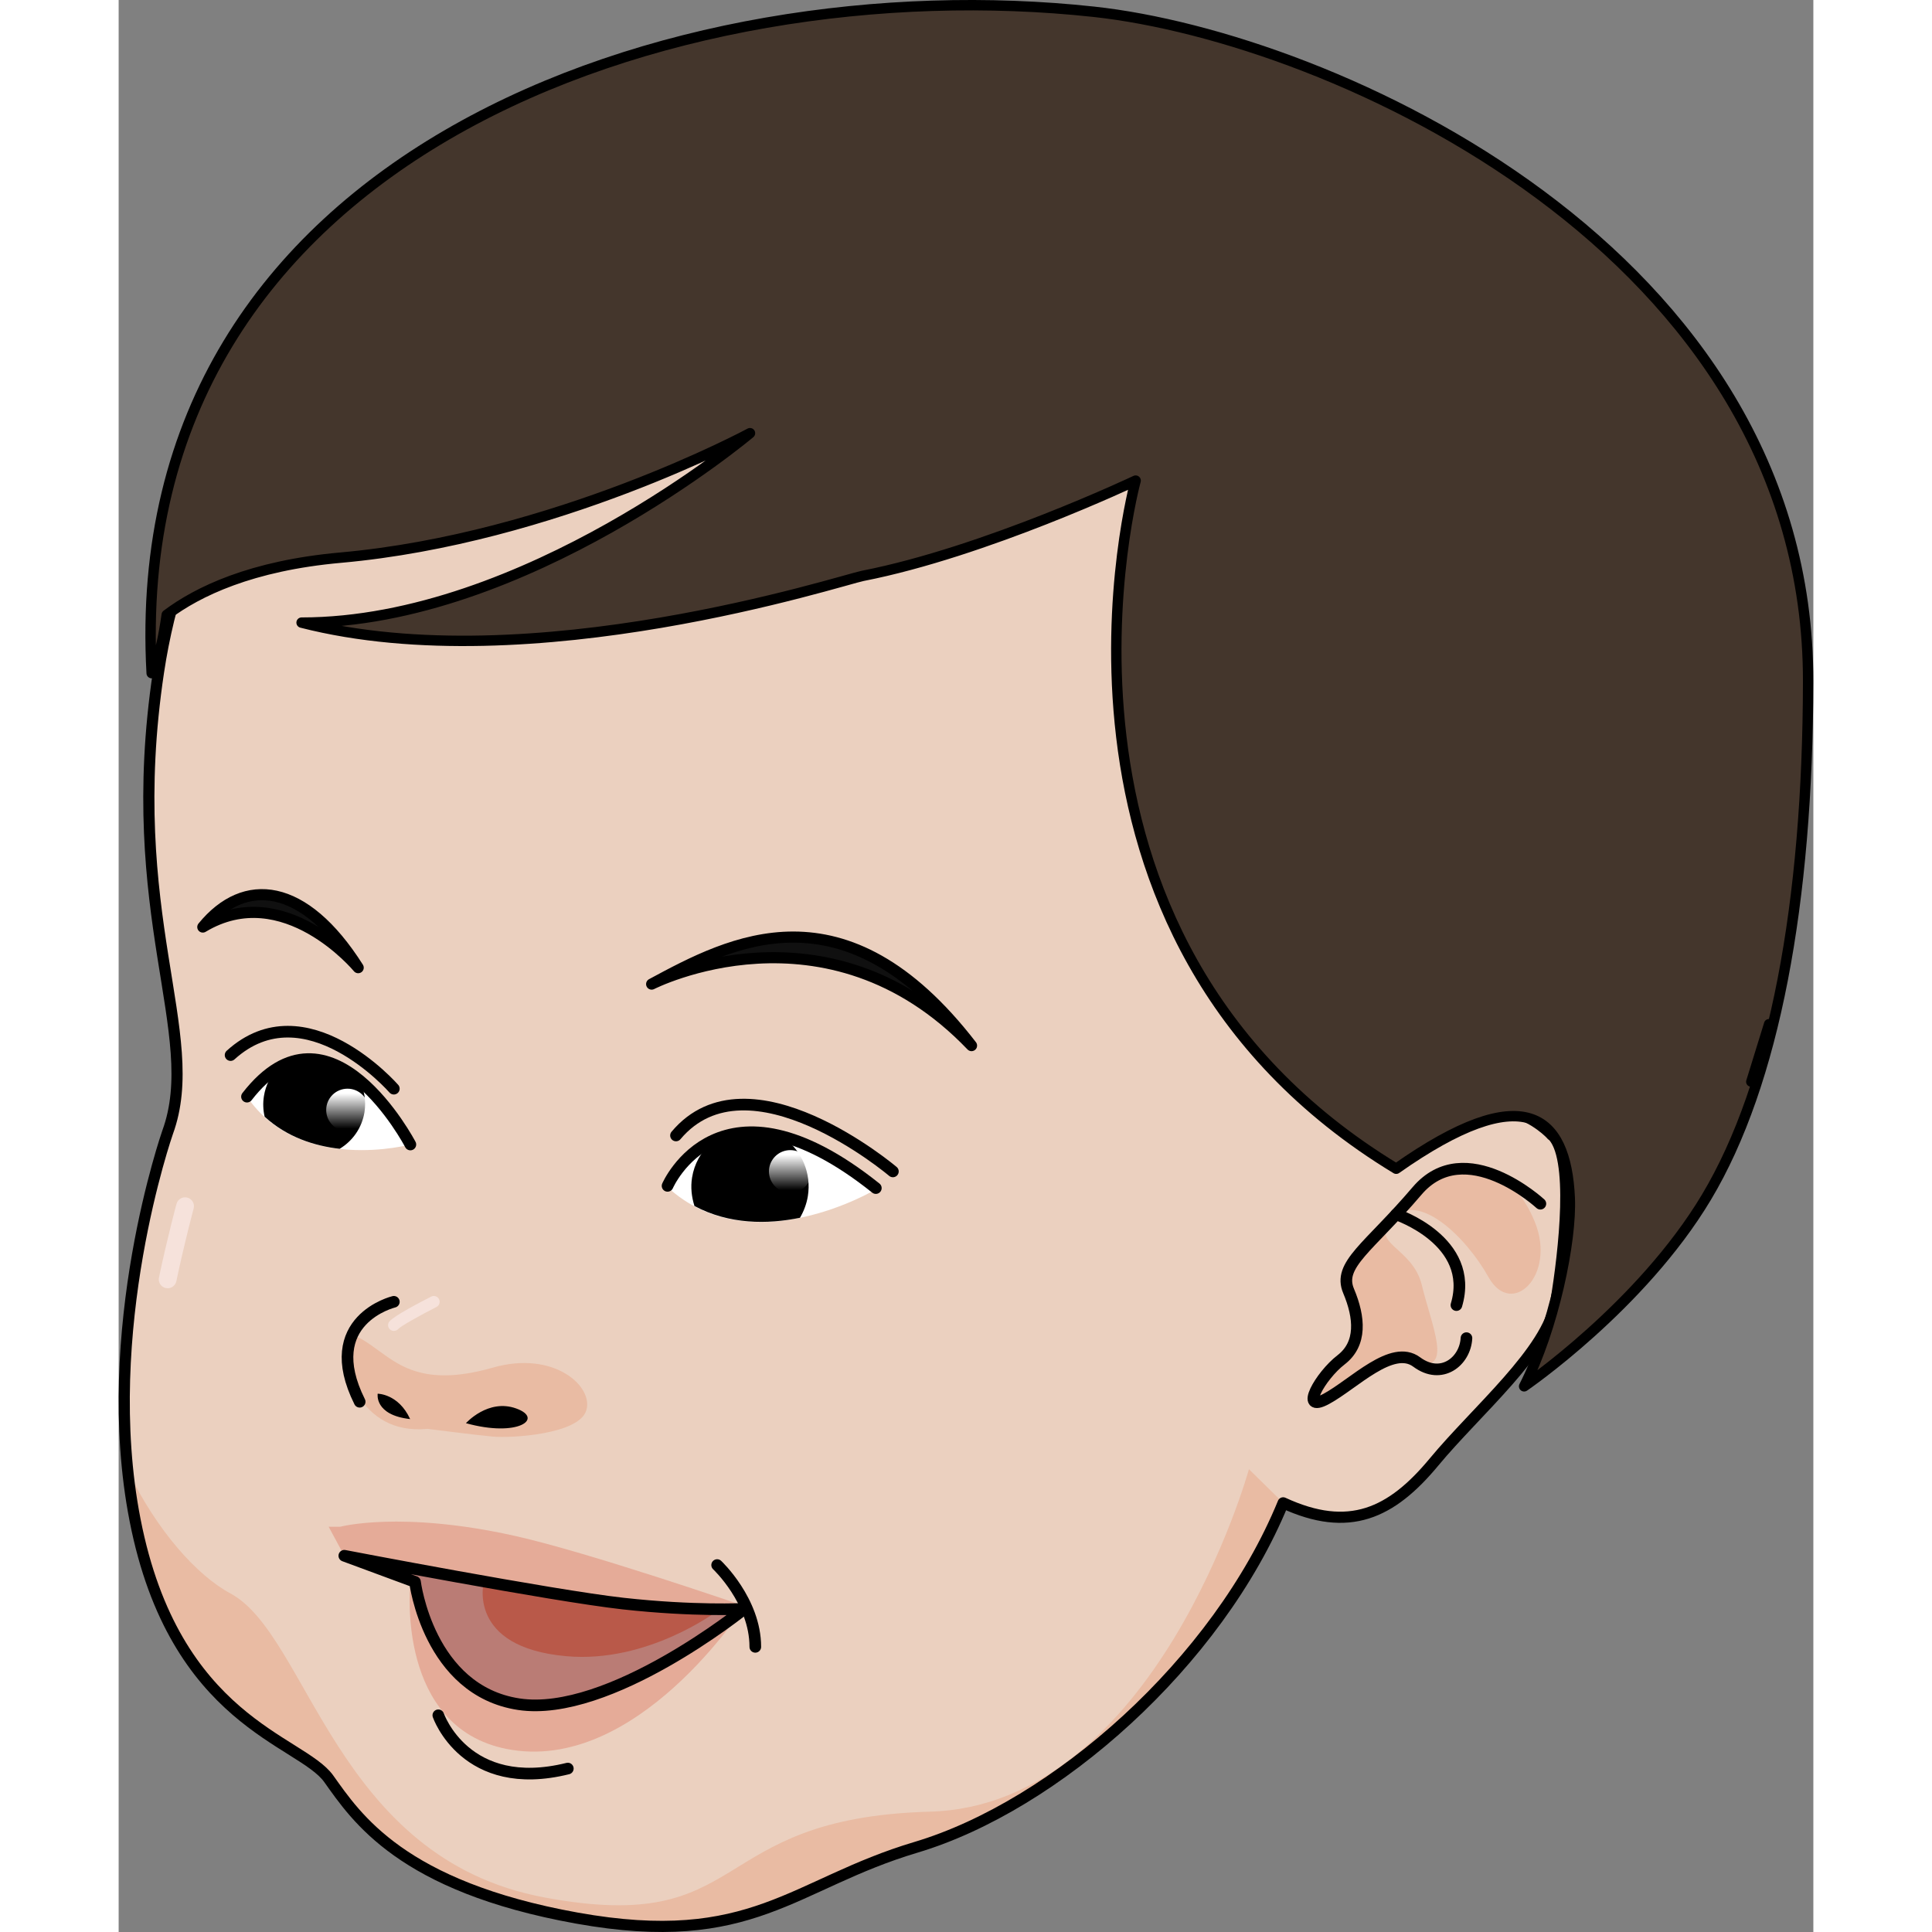 <?xml version="1.0" encoding="utf-8"?>
<!-- Created by: Science Figures, www.sciencefigures.org, Generator: Science Figures Editor -->
<!DOCTYPE svg PUBLIC "-//W3C//DTD SVG 1.1//EN" "http://www.w3.org/Graphics/SVG/1.1/DTD/svg11.dtd">
<svg version="1.1" id="Layer_1" xmlns="http://www.w3.org/2000/svg" xmlns:xlink="http://www.w3.org/1999/xlink" 
	 width="800px" height="800px" viewBox="0 0 152.42 173.763" enable-background="new 0 0 152.42 173.763"
	 xml:space="preserve">
<rect x="0" y="0" width="152.42" height="173.763" fill="#808080" stroke="none"/>
<g>
	<g>
		<g>
			<g>
				<g>
					<path fill="#EBD0BF" d="M4.405,101.837c0,0-6.256,17.847-2.929,34.87c3.55,18.178,14.916,19.781,17.416,23.269
						c2.489,3.49,6.539,9.698,22.32,12.536c15.786,2.836,19.437-2.977,30.497-6.366c14.31-4.39,27.122-16.583,33.026-30.981
						c5.92,2.742,9.729,0.959,13.57-3.673c3.843-4.638,10.213-9.948,10.959-14.439c0.742-4.49,1.73-13.108-0.368-14.995
						c0.972-4.7,6.609-12.646,8.709-21.102c2.642-10.646,1.634-22.088,0.652-28.738c-1.753-11.93-17.193-34.037-33.546-40.041
						C88.359,6.166,57.082,6.689,42.63,13.074C28.173,19.46,7.431,34.912,3.588,60.41C0.284,82.319,7.65,92.953,4.405,101.837z"/>
					<path fill="#E5AB98" d="M56.276,144.442c0,0-9.707,15.185-21.4,12.854c-9.852-1.967-8.661-14.551-8.661-14.551
						s3.743,12.766,12.071,10.605C46.958,151.101,56.493,145.934,56.276,144.442z"/>
					<path fill="#E5AB98" d="M56.276,144.442c0,0-13.969-4.817-20.641-6.305c-10.271-2.29-15.708-0.822-15.708-0.822h-1.039
						l1.407,2.608C20.296,139.923,52.656,146.473,56.276,144.442z"/>
					<path fill="#E9BBA3" d="M122.043,105.108c0,0,3.396,0.014,5.331,4.802c1.941,4.787-2.072,8.691-4.169,4.957
						c-2.088-3.73-6.344-7.7-8.604-5.327c-2.257,2.379,1.767,2.522,2.616,6.075c0.847,3.55,2.855,7.897-0.47,6.883
						c-3.319-1.013-4.047,0.553-4.806,1.077c-0.76,0.524-4.722,3.609-4.727,2.538c-0.005-1.069,1.692-2.881,2.483-3.927
						c0.791-1.043,2.226-2.269,1.282-5.104c-0.943-2.836-0.574-3.14,1.523-5.343C114.601,109.54,119.126,103.212,122.043,105.108z"
						/>
					<path fill="#E9BBA3" d="M27.778,128.511c0,0,4.319,0.552,5.883,0.696c1.561,0.149,7.71-0.175,8.395-2.345
						c0.687-2.172-2.917-5.429-8.395-3.86c-5.479,1.569-7.891,0.164-9.659-1.083c-1.77-1.249-3.477-2.737-3.706-1.012
						C20.062,122.641,21.506,129.115,27.778,128.511z"/>
					<g>
						<path fill="#E9BBA3" d="M4.453,55.998c0.11-0.47,0.251-0.926,0.38-1.393C4.705,55.072,4.563,55.528,4.453,55.998z"/>
						<path fill="#E9BBA3" d="M6.194,50.223c-0.186,0.523-0.384,1.039-0.555,1.57C5.811,51.262,6.008,50.747,6.194,50.223z"/>
						<path fill="#E9BBA3" d="M9.668,42.476c-0.267,0.49-0.528,0.992-0.779,1.49C9.14,43.468,9.401,42.966,9.668,42.476z"/>
						<path fill="#E9BBA3" d="M11.744,38.96c-0.285,0.45-0.56,0.908-0.834,1.37C11.185,39.869,11.456,39.411,11.744,38.96z"/>
						<path fill="#E9BBA3" d="M36.556,16.13h0.012c-0.298,0.176-0.603,0.35-0.912,0.53C35.956,16.483,36.259,16.297,36.556,16.13z"
							/>
						<path fill="#E9BBA3" d="M19.963,28.75c-0.32,0.323-0.65,0.639-0.964,0.968C19.313,29.388,19.641,29.073,19.963,28.75z"/>
						<path fill="#E9BBA3" d="M36.567,16.13c0.198-0.109,0.399-0.229,0.594-0.335C38.583,16.194,38.106,16.219,36.567,16.13z"/>
						<path fill="#E9BBA3" d="M7.128,47.782c0.215-0.526,0.446-1.042,0.683-1.558C7.574,46.737,7.343,47.255,7.128,47.782z"/>
						<path fill="#E9BBA3" d="M34.367,17.411c-0.484,0.292-0.972,0.608-1.461,0.921C33.395,18.019,33.883,17.703,34.367,17.411z"/>
						<path fill="#E9BBA3" d="M31.521,19.221c-0.474,0.319-0.947,0.654-1.423,0.988C30.573,19.873,31.046,19.541,31.521,19.221z"/>
						<path fill="#E9BBA3" d="M10.067,143.322c7.032,3.791,9.437,23.833,28.22,27.332c18.784,3.503,14.315-7.142,34.659-7.713
							c20.346-0.569,28.711-30.801,28.711-30.801l3.079,3.024c-5.904,14.398-18.717,26.592-33.026,30.981
							c-11.061,3.39-14.711,9.202-30.497,6.366c-15.781-2.838-19.832-9.046-22.32-12.536c-2.5-3.487-13.866-5.091-17.416-23.269
							c-0.291-1.468-0.481-2.938-0.636-4.403C3.469,137.709,7.039,141.693,10.067,143.322z"/>
						<path fill="#E9BBA3" d="M28.646,21.244c-0.46,0.339-0.922,0.69-1.38,1.039C27.724,21.934,28.186,21.583,28.646,21.244z"/>
						<path fill="#E9BBA3" d="M14.017,35.662c-0.282,0.381-0.553,0.783-0.828,1.174C13.464,36.445,13.735,36.042,14.017,35.662z"/>
						<path fill="#E9BBA3" d="M25.771,23.472c-0.441,0.362-0.878,0.72-1.315,1.093C24.893,24.192,25.33,23.834,25.771,23.472z"/>
						<path fill="#E9BBA3" d="M16.453,32.569c-0.189,0.216-0.359,0.455-0.544,0.679C16.094,33.024,16.264,32.785,16.453,32.569z"/>
						<path fill="#E9BBA3" d="M22.898,25.944c-0.411,0.364-0.813,0.723-1.206,1.102C22.085,26.667,22.487,26.308,22.898,25.944z"/>
					</g>
					
						<path fill="none" stroke="#000000" stroke-width="1.003" stroke-linecap="round" stroke-linejoin="round" stroke-miterlimit="10" d="
						M4.405,101.837c0,0-6.256,17.847-2.929,34.87c3.55,18.178,14.916,19.781,17.416,23.269c2.489,3.49,6.539,9.698,22.32,12.536
						c15.786,2.836,19.409-3.057,30.497-6.366c12.526-3.74,27.122-16.583,33.026-30.981c5.92,2.742,9.729,0.959,13.57-3.673
						c3.843-4.638,10.213-9.948,10.959-14.439c0.742-4.49,1.73-13.108-0.368-14.995c0.992-4.784,6.581-12.477,8.709-21.102
						c2.594-10.511,1.616-22.184,0.652-28.738c-1.753-11.93-17.193-34.037-33.546-40.041C88.359,6.166,57.082,6.689,42.63,13.074
						C28.173,19.46,7.431,34.912,3.588,60.41C0.284,82.319,7.65,92.953,4.405,101.837z"/>
					<path fill="#BA7C75" d="M20.296,139.923c0,0,18.655,3.585,25.062,4.301c6.41,0.712,10.919,0.474,10.919,0.474
						s-12.161,9.807-20.287,8.577c-8.129-1.232-9.336-11.002-9.336-11.002L20.296,139.923z"/>
					<path fill="#B95949" d="M32.841,142.273c0,0-1.568,5.883,7.424,6.685c7.325,0.659,13.563-4.059,13.563-4.059
						S39.728,144.499,32.841,142.273z"/>
					
						<path fill="none" stroke="#000000" stroke-width="1.046" stroke-linecap="round" stroke-linejoin="round" stroke-miterlimit="10" d="
						M20.296,139.923c0,0,18.655,3.585,25.062,4.301c6.41,0.712,10.919,0.474,10.919,0.474s-12.161,9.807-20.287,8.577
						c-8.129-1.232-9.336-11.002-9.336-11.002L20.296,139.923z"/>
					
						<path fill="none" stroke="#000000" stroke-width="1.046" stroke-linecap="round" stroke-linejoin="round" stroke-miterlimit="10" d="
						M53.828,140.76c0,0,3.432,3.22,3.432,7.357"/>
					
						<path fill="none" stroke="#000000" stroke-width="1.046" stroke-linecap="round" stroke-linejoin="round" stroke-miterlimit="10" d="
						M24.75,117.083c0,0-6.745,1.624-3.073,8.99"/>
					<path d="M26.216,127.631c-1.046-2.282-2.918-2.282-2.918-2.282S22.967,127.27,26.216,127.631z"/>
					<path fill="#FFFFFF" d="M49.368,106.77c0,0,4.736-10.979,18.733,0.199C68.101,106.969,56.891,113.709,49.368,106.77z"/>
					<path fill="#FFFFFF" d="M11.542,98.633c7.428-9.605,14.695,4.302,14.695,4.302S16.297,105.616,11.542,98.633z"/>
					
						<path fill="none" stroke="#000000" stroke-width="1.046" stroke-linecap="round" stroke-linejoin="round" stroke-miterlimit="10" d="
						M49.368,106.656c0,0,4.736-10.983,18.733,0.2"/>
					
						<path fill="none" stroke="#000000" stroke-width="1.046" stroke-linecap="round" stroke-linejoin="round" stroke-miterlimit="10" d="
						M11.542,98.633c7.428-9.602,14.695,4.303,14.695,4.303"/>
					
						<path fill="none" stroke="#000000" stroke-width="1.046" stroke-linecap="round" stroke-linejoin="round" stroke-miterlimit="10" d="
						M69.635,105.357c0,0-12.98-11.007-19.508-3.233"/>
					
						<path fill="none" stroke="#000000" stroke-width="1.046" stroke-linecap="round" stroke-linejoin="round" stroke-miterlimit="10" d="
						M24.75,97.916c0,0-7.959-9.129-14.683-3.022"/>
					
						<path fill="none" stroke="#000000" stroke-width="1.046" stroke-linecap="round" stroke-linejoin="round" stroke-miterlimit="10" d="
						M128.897,102.057c0,0-5.575-6.324-13.71,1.302"/>
					
						<path fill="none" stroke="#000000" stroke-width="1.046" stroke-linecap="round" stroke-linejoin="round" stroke-miterlimit="10" d="
						M127.869,108.261c0,0-6.752-6.248-11.096-1.145c-4.344,5.103-7.159,6.622-6.15,9c1.002,2.382,1.193,4.747-0.679,6.186
						c-1.869,1.438-3.79,4.848-1.321,3.51c2.475-1.34,5.906-4.964,8.124-3.314c2.214,1.648,4.362-0.042,4.474-2.146"/>
					
						<path fill="none" stroke="#000000" stroke-width="1.046" stroke-linecap="round" stroke-linejoin="round" stroke-miterlimit="10" d="
						M114.901,109.22c0,0,7.135,2.379,5.418,8.16"/>
					<path d="M21.686,97.193c-2.061-1.712-4.646-2.753-7.378-1.132c-0.631,0.667-1.082,1.526-1.241,2.515
						c-0.103,0.64-0.075,1.27,0.064,1.86c2.016,1.845,4.483,2.629,6.746,2.887c1.143-0.688,1.998-1.856,2.233-3.296
						C22.266,99.017,22.093,98.039,21.686,97.193z"/>
					<path d="M61.278,109.526c0.339-0.583,0.592-1.234,0.708-1.944c0.33-2.073-0.544-4.036-2.08-5.192
						c-2.879-0.801-5.065-0.398-6.691,0.428c-0.834,0.798-1.445,1.853-1.643,3.089c-0.144,0.894-0.038,1.759,0.216,2.56
						C54.916,110.141,58.354,110.123,61.278,109.526z"/>
					<path d="M31.235,128c0,0,1.991-2.235,4.519-1.323C38.28,127.584,35.93,129.305,31.235,128z"/>
					<path fill="#44362C" d="M126.407,124.686c0,0,10.516-7.178,16.399-17.013c6.141-10.263,9.114-26.535,9.146-46.339
						C152.018,22.55,109.07,3.377,87.705,1.059C50.127-3.021,0.379,13.689,2.969,60.542c0,0,0.774-1.103,1.354-5.243
						c2.796-2.1,7.617-4.428,15.64-5.144C39.247,48.432,56.782,38.96,56.782,38.96S36.567,55.998,16.453,55.998
						c20.63,5.286,48.645-3.852,50.467-4.204c10.993-2.146,24.548-8.569,24.548-8.569s-11.243,40.854,23.434,61.89
						c11.506-8.092,15.265-4.85,15.609,2.606C130.688,111.648,129.045,119.509,126.407,124.686z"/>
					
						<path fill="none" stroke="#000000" stroke-width="0.934" stroke-linecap="round" stroke-linejoin="round" stroke-miterlimit="10" d="
						M126.407,124.686c0,0,10.516-7.178,16.399-17.013c6.141-10.263,9.114-26.535,9.146-46.339
						C152.018,22.55,109.07,3.377,87.705,1.059C50.127-3.021,0.379,13.689,2.969,60.542c0,0,0.774-1.103,1.354-5.243
						c2.796-2.1,7.617-4.428,15.64-5.144C39.247,48.432,56.782,38.96,56.782,38.96S36.567,55.998,16.453,55.998
						c20.63,5.286,48.645-3.852,50.467-4.204c10.993-2.146,24.548-8.569,24.548-8.569s-11.243,40.854,23.434,61.89
						c11.506-8.092,15.265-4.85,15.609,2.606C130.688,111.648,129.045,119.509,126.407,124.686z"/>
				</g>
				<g>
					<g>
						<path fill="#E9BBA3" d="M150.552,84.833c0,0-0.033-0.018-0.06-0.036C150.533,84.8,150.552,84.833,150.552,84.833z"/>
						<polygon fill="#E9BBA3" points="129.676,107.574 129.676,107.574 129.682,107.574 						"/>
					</g>
					
						<line fill="none" stroke="#000000" stroke-width="0.886" stroke-linecap="round" stroke-linejoin="round" stroke-miterlimit="10" x1="148.422" y1="92.094" x2="146.815" y2="97.294"/>
				</g>
			</g>
		</g>
		
			<linearGradient id="SVGID_1_" gradientUnits="userSpaceOnUse" x1="-1495.369" y1="103.862" x2="-1495.369" y2="107.043" gradientTransform="matrix(-1 0 0 1 -1434.964 0)">
			<stop  offset="0" style="stop-color:#FFFFFF"/>
			<stop  offset="1" style="stop-color:#FFFFFF;stop-opacity:0"/>
		</linearGradient>
		<path fill="url(#SVGID_1_)" d="M58.488,105.357c0,1.06,0.858,1.92,1.919,1.92c1.057,0,1.915-0.86,1.915-1.92
			c0-1.057-0.858-1.916-1.915-1.916C59.346,103.441,58.488,104.3,58.488,105.357z"/>
		
			<linearGradient id="SVGID_2_" gradientUnits="userSpaceOnUse" x1="-1455.547" y1="98.337" x2="-1455.547" y2="101.516" gradientTransform="matrix(-1 0 0 1 -1434.964 0)">
			<stop  offset="0" style="stop-color:#FFFFFF"/>
			<stop  offset="1" style="stop-color:#FFFFFF;stop-opacity:0"/>
		</linearGradient>
		<path fill="url(#SVGID_2_)" d="M18.667,99.833c0,1.058,0.855,1.916,1.918,1.916c1.055,0,1.915-0.858,1.915-1.916
			c0-1.061-0.86-1.917-1.915-1.917C19.521,97.917,18.667,98.773,18.667,99.833z"/>
	</g>
	<path fill="#101010" stroke="#000000" stroke-linecap="round" stroke-linejoin="round" stroke-miterlimit="10" d="M21.544,87.031
		c0,0-6.666-8.058-13.975-3.654C11.319,78.789,16.678,79.348,21.544,87.031z"/>
	<path fill="#101010" stroke="#000000" stroke-linecap="round" stroke-linejoin="round" stroke-miterlimit="10" d="M47.937,88.509
		c0,0,15.746-8.061,28.77,5.532C65.279,79.231,55.058,84.667,47.937,88.509z"/>
</g>
<path fill="none" stroke="#000000" stroke-width="1.046" stroke-linecap="round" stroke-linejoin="round" stroke-miterlimit="10" d="
	M28.751,154.272c0,0,2.433,7.076,11.647,4.791"/>
<path fill="#F6E2DB" d="M24.753,119.701c-0.12,0-0.24-0.04-0.337-0.123c-0.216-0.187-0.249-0.504-0.068-0.723
	c0.419-0.508,2.771-1.734,3.763-2.239c0.257-0.128,0.572-0.027,0.703,0.229c0.131,0.258,0.028,0.572-0.229,0.704
	c-1.468,0.746-3.197,1.713-3.432,1.974C25.049,119.64,24.901,119.701,24.753,119.701z"/>
<path fill="#F6E2DB" d="M4.408,115.866c-0.055,0-0.109-0.006-0.165-0.018c-0.432-0.09-0.708-0.514-0.618-0.946
	c0.746-3.548,1.569-6.596,1.578-6.626c0.116-0.425,0.553-0.679,0.98-0.562c0.426,0.115,0.678,0.554,0.562,0.979
	c-0.008,0.03-0.82,3.036-1.556,6.537C5.11,115.607,4.778,115.866,4.408,115.866z"/>
</svg>